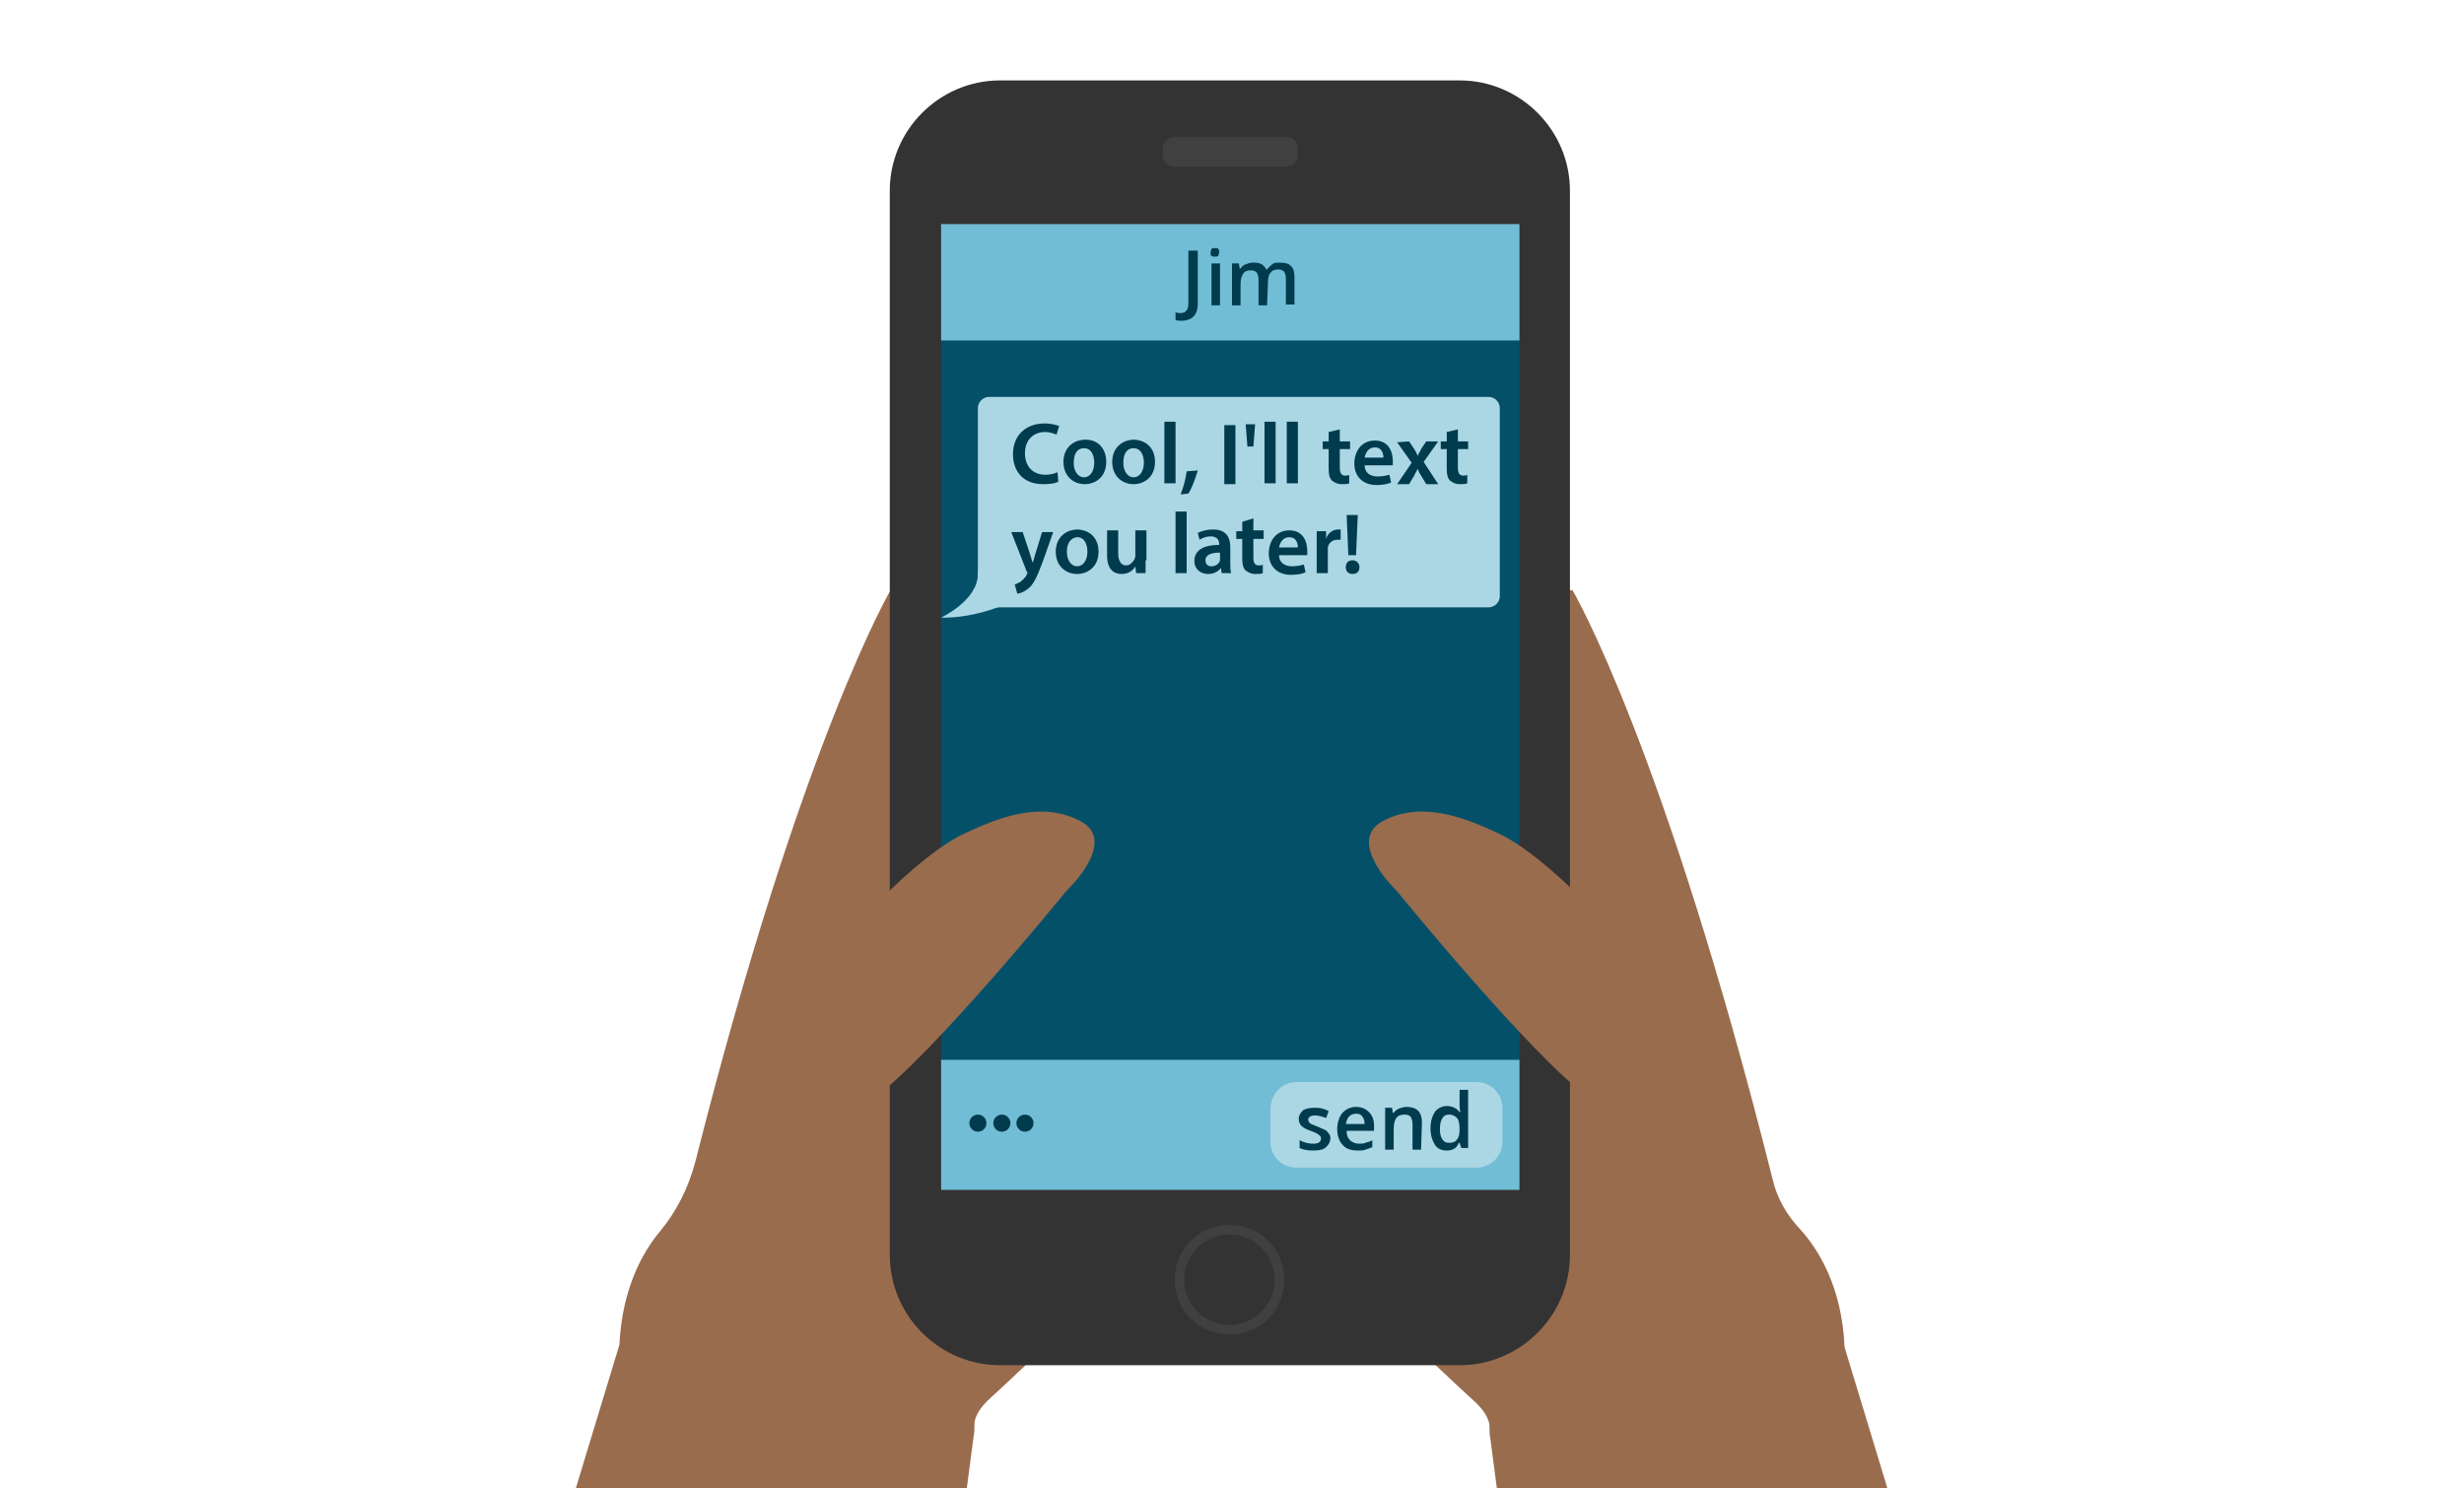 <?xml version="1.0" encoding="utf-8"?>
<!-- Generator: Adobe Illustrator 28.0.0, SVG Export Plug-In . SVG Version: 6.00 Build 0)  -->
<svg version="1.1" id="Layer_4" xmlns="http://www.w3.org/2000/svg" xmlns:xlink="http://www.w3.org/1999/xlink" x="0px" y="0px"
	 viewBox="0 0 288 174" style="enable-background:new 0 0 288 174;" xml:space="preserve">
<style type="text/css">
	.st0{fill:#996C4E;}
	.st1{fill:#055069;}
	.st2{fill:#72BDD6;}
	.st3{fill:#ABD7E5;}
	.st4{fill:#003B4E;}
	.st5{fill:#333333;}
	.st6{fill:#404040;}
</style>
<path class="st0" d="M104.2,68.8c0,0-10.4,17.5-22.9,66.9c-0.8,3.1-2.2,5.9-4.2,8.3s-4.4,6.7-4.7,13.2l-5.1,16.8H113l0.8-6.1
	c0.1-0.4,0.1-0.9,0.1-1.4c0-0.6,0.3-1.7,2-3.2c2.5-2.2,18.2-17.3,18.2-17.3V68L104.2,68.8L104.2,68.8L104.2,68.8z"/>
<path class="st0" d="M183.8,69c0,0,10.6,17.9,23.4,68.9c0.5,2.2,1.7,4.2,3.2,5.8c2.1,2.3,4.9,6.7,5.2,13.8l5.1,16.8H175l-0.8-6.1
	c-0.1-0.4-0.1-0.9-0.1-1.4c0-0.6-0.3-1.7-2-3.2c-2.5-2.2-18.2-17.3-18.2-17.3V68.2L183.8,69L183.8,69L183.8,69z"/>
<rect x="107.5" y="24.1" class="st1" width="72" height="117.5"/>
<rect x="107.5" y="25.9" class="st2" width="72" height="13.9"/>
<rect x="107.5" y="123.9" class="st2" width="72" height="15.6"/>
<path class="st3" d="M151.5,126.5h21.1c1.6,0,3,1.3,3,3v4c0,1.6-1.3,3-3,3h-21.1c-1.6,0-3-1.3-3-3v-4
	C148.6,127.8,149.9,126.5,151.5,126.5z"/>
<g>
	<path class="st4" d="M155.5,133c0,0.5-0.2,0.8-0.5,1.1s-0.8,0.4-1.5,0.4s-1.2-0.1-1.6-0.3v-0.9c0.6,0.3,1.1,0.4,1.6,0.4
		c0.6,0,0.9-0.2,0.9-0.6c0-0.1,0-0.2-0.1-0.3s-0.2-0.2-0.4-0.3s-0.4-0.2-0.7-0.3c-0.6-0.2-0.9-0.4-1.1-0.6s-0.3-0.5-0.3-0.8
		c0-0.4,0.2-0.7,0.5-1c0.3-0.2,0.8-0.3,1.4-0.3s1.1,0.1,1.6,0.4l-0.3,0.8c-0.5-0.2-1-0.3-1.3-0.3c-0.5,0-0.8,0.2-0.8,0.5
		c0,0.1,0.1,0.3,0.2,0.4s0.4,0.2,0.9,0.4c0.4,0.2,0.7,0.3,0.9,0.4s0.3,0.3,0.4,0.4C155.4,132.6,155.5,132.8,155.5,133L155.5,133
		L155.5,133z"/>
	<path class="st4" d="M158.7,134.5c-0.8,0-1.4-0.2-1.8-0.7c-0.4-0.4-0.6-1.1-0.6-1.8s0.2-1.4,0.6-1.9c0.4-0.4,0.9-0.7,1.6-0.7
		c0.6,0,1.1,0.2,1.5,0.6s0.6,0.9,0.6,1.6v0.6h-3.2c0,0.5,0.1,0.8,0.4,1.1c0.2,0.2,0.6,0.4,1,0.4c0.3,0,0.6,0,0.8-0.1
		s0.5-0.1,0.8-0.3v0.8c-0.2,0.1-0.5,0.2-0.8,0.3C159.3,134.5,159.1,134.5,158.7,134.5L158.7,134.5L158.7,134.5z M158.5,130.2
		c-0.3,0-0.6,0.1-0.8,0.3c-0.2,0.2-0.3,0.5-0.4,0.9h2.2c0-0.4-0.1-0.7-0.3-0.9C159.1,130.3,158.9,130.2,158.5,130.2L158.5,130.2
		L158.5,130.2z"/>
	<path class="st4" d="M166.1,134.4h-1v-3c0-0.4-0.1-0.6-0.2-0.8c-0.1-0.2-0.4-0.3-0.7-0.3c-0.4,0-0.8,0.1-1,0.4s-0.3,0.7-0.3,1.3
		v2.4h-1v-4.9h0.8l0.1,0.6h0.1c0.1-0.2,0.4-0.4,0.6-0.5c0.3-0.1,0.6-0.2,0.9-0.2c1.2,0,1.8,0.6,1.8,1.8L166.1,134.4L166.1,134.4
		L166.1,134.4z"/>
	<path class="st4" d="M169.1,134.5c-0.6,0-1.1-0.2-1.4-0.7s-0.5-1.1-0.5-1.9s0.2-1.4,0.5-1.9c0.3-0.4,0.8-0.7,1.4-0.7
		s1.1,0.2,1.5,0.7h0.1c-0.1-0.4-0.1-0.6-0.1-0.8v-1.8h1v6.8h-0.8l-0.2-0.6h-0.1C170.3,134.2,169.8,134.5,169.1,134.5L169.1,134.5
		L169.1,134.5z M169.4,133.6c0.4,0,0.7-0.1,0.9-0.4c0.2-0.2,0.3-0.6,0.3-1.2V132c0-0.6-0.1-1.1-0.3-1.3s-0.5-0.4-0.9-0.4
		c-0.4,0-0.6,0.1-0.8,0.4c-0.2,0.3-0.3,0.7-0.3,1.3s0.1,0.9,0.3,1.2C168.8,133.5,169,133.6,169.4,133.6L169.4,133.6L169.4,133.6z"/>
</g>
<g>
	<path class="st4" d="M138.1,37.5c-0.3,0-0.5,0-0.7-0.1v-0.9c0.2,0.1,0.5,0.1,0.6,0.1c0.6,0,0.9-0.4,0.9-1.1v-6.2h1.1v6.2
		c0,0.7-0.2,1.2-0.5,1.5S138.7,37.5,138.1,37.5L138.1,37.5L138.1,37.5z"/>
	<path class="st4" d="M141.5,29.5c0-0.2,0.1-0.3,0.1-0.4c0.1-0.1,0.2-0.1,0.4-0.1s0.3,0,0.4,0.1c0.1,0.1,0.1,0.2,0.1,0.4
		s-0.1,0.3-0.1,0.4c-0.1,0.1-0.2,0.1-0.4,0.1s-0.3,0-0.4-0.1C141.5,29.9,141.5,29.7,141.5,29.5z M142.6,35.7h-1v-4.9h1V35.7z"/>
	<path class="st4" d="M148.1,35.7h-1v-3c0-0.4-0.1-0.7-0.2-0.8c-0.1-0.2-0.4-0.3-0.7-0.3c-0.4,0-0.7,0.1-0.9,0.4s-0.3,0.7-0.3,1.3
		v2.4h-1v-4.9h0.8l0.1,0.6h0.1c0.1-0.2,0.3-0.4,0.6-0.5c0.3-0.1,0.5-0.2,0.9-0.2c0.8,0,1.2,0.2,1.5,0.8h0.1c0.1-0.2,0.4-0.4,0.6-0.6
		s0.6-0.2,0.9-0.2c0.6,0,1,0.1,1.3,0.4c0.3,0.3,0.4,0.7,0.4,1.3v3.2h-1v-3c0-0.4-0.1-0.7-0.2-0.8c-0.1-0.2-0.4-0.3-0.7-0.3
		c-0.4,0-0.7,0.1-0.9,0.4c-0.2,0.2-0.3,0.6-0.3,1.2L148.1,35.7L148.1,35.7L148.1,35.7z"/>
</g>
<circle class="st4" cx="114.3" cy="131.3" r="1"/>
<circle class="st4" cx="117.1" cy="131.3" r="1"/>
<circle class="st4" cx="119.8" cy="131.3" r="1"/>
<path class="st5" d="M183.5,22.3c0-7.1-5.8-12.9-12.9-12.9h-53.7c-7.1,0-12.9,5.8-12.9,12.9v124.4c0,7.1,5.8,12.9,12.9,12.9h53.7
	c7.1,0,12.9-5.8,12.9-12.9V22.3z M177.6,139.1H110V26.2h67.6V139.1z"/>
<path class="st6" d="M143.7,144.3c2.9,0,5.3,2.4,5.3,5.3s-2.4,5.3-5.3,5.3s-5.3-2.4-5.3-5.3S140.8,144.3,143.7,144.3 M143.7,143.2
	c-3.5,0-6.4,2.8-6.4,6.4s2.8,6.4,6.4,6.4s6.4-2.8,6.4-6.4S147.3,143.2,143.7,143.2L143.7,143.2z"/>
<path class="st6" d="M137.3,16h13c0.8,0,1.4,0.6,1.4,1.4v0.7c0,0.8-0.6,1.4-1.4,1.4h-13c-0.8,0-1.4-0.6-1.4-1.4v-0.7
	C135.9,16.6,136.5,16,137.3,16z"/>
<path class="st3" d="M115.6,46.4H174c0.7,0,1.3,0.6,1.3,1.3v22c0,0.7-0.6,1.3-1.3,1.3h-58.4c-0.7,0-1.3-0.6-1.3-1.3v-22
	C114.3,47,114.9,46.4,115.6,46.4z"/>
<path class="st3" d="M110,72.2c0,0,4.3-2,4.3-5.1s3.8,3.3,3.8,3.3S114.2,72.3,110,72.2z"/>
<path class="st0" d="M103.6,104.5c0,0,5.1-5.2,9.2-7.1s9-3.8,13.5-1.4s-1.7,8.2-1.7,8.2s-15.7,19.3-22.5,24.2L103.6,104.5
	L103.6,104.5L103.6,104.5z"/>
<path class="st0" d="M184.3,104.5c0,0-5.1-5.2-9.2-7.1s-9-3.8-13.5-1.4c-4.4,2.4,1.7,8.2,1.7,8.2s15.7,19.3,22.5,24.2L184.3,104.5
	L184.3,104.5L184.3,104.5z"/>
<g>
	<path class="st4" d="M123.7,56.3c-0.3,0.2-0.9,0.3-1.8,0.3c-2.2,0-3.5-1.4-3.5-3.5c0-2.3,1.6-3.6,3.7-3.6c0.8,0,1.4,0.2,1.7,0.3
		l-0.3,1c-0.3-0.1-0.8-0.3-1.3-0.3c-1.4,0-2.4,0.9-2.4,2.5c0,1.5,0.9,2.5,2.4,2.5c0.5,0,1-0.1,1.4-0.3L123.7,56.3L123.7,56.3z"/>
	<path class="st4" d="M129.3,54c0,1.8-1.3,2.6-2.5,2.6c-1.4,0-2.5-1-2.5-2.6s1.1-2.6,2.6-2.6S129.3,52.5,129.3,54L129.3,54z
		 M125.5,54.1c0,1,0.5,1.7,1.2,1.7c0.7,0,1.2-0.7,1.2-1.7c0-0.8-0.3-1.7-1.2-1.7S125.5,53.2,125.5,54.1z"/>
	<path class="st4" d="M135,54c0,1.8-1.3,2.6-2.5,2.6c-1.4,0-2.5-1-2.5-2.6s1.1-2.6,2.6-2.6C134.1,51.5,135,52.5,135,54L135,54z
		 M131.3,54.1c0,1,0.5,1.7,1.2,1.7c0.7,0,1.2-0.7,1.2-1.7c0-0.8-0.3-1.7-1.2-1.7S131.3,53.2,131.3,54.1z"/>
	<path class="st4" d="M136.1,49.3h1.3v7.2h-1.3V49.3z"/>
	<path class="st4" d="M138,57.8c0.3-0.8,0.6-1.8,0.7-2.7L140,55c-0.3,1-0.7,2.1-1.1,2.7L138,57.8L138,57.8z"/>
	<path class="st4" d="M144.4,49.7v6.9h-1.3v-6.9H144.4z"/>
	<path class="st4" d="M146.7,49.6l-0.2,2.6h-0.7l-0.2-2.6H146.7L146.7,49.6z"/>
	<path class="st4" d="M147.8,49.3h1.3v7.2h-1.3V49.3z"/>
	<path class="st4" d="M150.4,49.3h1.3v7.2h-1.3V49.3z"/>
	<path class="st4" d="M156.6,50.2v1.4h1.2v0.9h-1.2v2.2c0,0.6,0.2,0.9,0.6,0.9c0.2,0,0.4,0,0.5-0.1l0,1c-0.2,0.1-0.5,0.1-0.9,0.1
		c-0.5,0-0.8-0.2-1.1-0.4c-0.3-0.3-0.4-0.7-0.4-1.4v-2.3h-0.7v-0.9h0.7v-1.1L156.6,50.2L156.6,50.2z"/>
	<path class="st4" d="M159.5,54.4c0,0.9,0.7,1.3,1.5,1.3c0.6,0,1-0.1,1.4-0.2l0.2,0.9c-0.4,0.2-1,0.3-1.7,0.3c-1.6,0-2.6-1-2.6-2.5
		c0-1.4,0.8-2.7,2.4-2.7s2.1,1.3,2.1,2.4c0,0.2,0,0.4,0,0.5L159.5,54.4L159.5,54.4z M161.7,53.5c0-0.5-0.2-1.2-1-1.2
		c-0.8,0-1.1,0.7-1.2,1.2H161.7L161.7,53.5z"/>
	<path class="st4" d="M164.7,51.6l0.6,0.9c0.2,0.3,0.3,0.5,0.4,0.8h0c0.1-0.3,0.3-0.5,0.4-0.8l0.6-0.9h1.4l-1.7,2.4l1.7,2.6h-1.4
		l-0.6-1c-0.2-0.3-0.3-0.5-0.4-0.8h0c-0.1,0.3-0.3,0.5-0.4,0.8l-0.6,1h-1.4l1.7-2.5l-1.7-2.4L164.7,51.6L164.7,51.6z"/>
	<path class="st4" d="M170.4,50.2v1.4h1.2v0.9h-1.2v2.2c0,0.6,0.2,0.9,0.6,0.9c0.2,0,0.4,0,0.5-0.1l0,1c-0.2,0.1-0.5,0.1-0.9,0.1
		c-0.5,0-0.8-0.2-1.1-0.4c-0.3-0.3-0.4-0.7-0.4-1.4v-2.3h-0.7v-0.9h0.7v-1.1L170.4,50.2L170.4,50.2z"/>
	<path class="st4" d="M119.5,62.1l0.9,2.7c0.1,0.3,0.2,0.7,0.3,1h0c0.1-0.3,0.2-0.6,0.3-1l0.8-2.6h1.3l-1.2,3.4
		c-0.7,1.9-1.1,2.7-1.7,3.2c-0.5,0.4-1,0.6-1.3,0.6l-0.3-1.1c0.2,0,0.5-0.2,0.7-0.3c0.2-0.2,0.5-0.4,0.7-0.8c0-0.1,0.1-0.2,0.1-0.2
		c0,0,0-0.1-0.1-0.2l-1.8-4.6H119.5z"/>
	<path class="st4" d="M128.4,64.5c0,1.8-1.3,2.6-2.5,2.6c-1.4,0-2.5-1-2.5-2.6c0-1.6,1.1-2.6,2.6-2.6C127.5,62,128.4,63,128.4,64.5
		L128.4,64.5z M124.7,64.5c0,1,0.5,1.7,1.2,1.7c0.7,0,1.2-0.7,1.2-1.7c0-0.8-0.3-1.7-1.2-1.7C125,62.9,124.7,63.7,124.7,64.5z"/>
	<path class="st4" d="M133.9,65.5c0,0.6,0,1.1,0,1.5h-1.1l-0.1-0.8h0c-0.2,0.4-0.7,0.9-1.6,0.9s-1.7-0.5-1.7-2.2v-2.9h1.3v2.7
		c0,0.8,0.3,1.4,0.9,1.4c0.5,0,0.8-0.4,1-0.7c0-0.1,0.1-0.2,0.1-0.4v-3h1.3V65.5L133.9,65.5z"/>
	<path class="st4" d="M137.4,59.8h1.3V67h-1.3V59.8z"/>
	<path class="st4" d="M142.8,67l-0.1-0.6h0c-0.3,0.4-0.8,0.7-1.5,0.7c-1,0-1.6-0.7-1.6-1.5c0-1.3,1.1-1.9,2.9-1.9v-0.1
		c0-0.3-0.1-0.9-1-0.9c-0.5,0-1,0.2-1.3,0.4l-0.2-0.8c0.4-0.2,1-0.4,1.8-0.4c1.6,0,2,1,2,2.1v1.8c0,0.4,0,0.9,0.1,1.2L142.8,67
		L142.8,67z M142.6,64.6c-0.9,0-1.7,0.2-1.7,0.9c0,0.5,0.3,0.7,0.7,0.7c0.5,0,0.9-0.3,1-0.7c0-0.1,0-0.2,0-0.3L142.6,64.6
		L142.6,64.6z"/>
	<path class="st4" d="M146.5,60.6v1.4h1.2V63h-1.2v2.2c0,0.6,0.2,0.9,0.6,0.9c0.2,0,0.4,0,0.5-0.1l0,1c-0.2,0.1-0.5,0.1-0.9,0.1
		c-0.5,0-0.8-0.2-1.1-0.4c-0.3-0.3-0.4-0.7-0.4-1.4V63h-0.7v-0.9h0.7v-1.1L146.5,60.6L146.5,60.6z"/>
	<path class="st4" d="M149.5,64.9c0,0.9,0.7,1.3,1.5,1.3c0.6,0,1-0.1,1.4-0.2l0.2,0.9c-0.4,0.2-1,0.3-1.7,0.3c-1.6,0-2.6-1-2.6-2.5
		c0-1.4,0.8-2.7,2.4-2.7c1.6,0,2.1,1.3,2.1,2.4c0,0.2,0,0.4,0,0.5L149.5,64.9L149.5,64.9z M151.7,64c0-0.5-0.2-1.2-1-1.2
		c-0.8,0-1.1,0.7-1.2,1.2H151.7L151.7,64z"/>
	<path class="st4" d="M153.9,63.7c0-0.7,0-1.2,0-1.6h1.1l0,0.9h0c0.2-0.7,0.8-1.1,1.4-1.1c0.1,0,0.2,0,0.3,0v1.2c-0.1,0-0.2,0-0.4,0
		c-0.6,0-1,0.4-1.1,0.9c0,0.1,0,0.2,0,0.4V67h-1.3L153.9,63.7L153.9,63.7z"/>
	<path class="st4" d="M157.3,66.3c0-0.5,0.3-0.8,0.8-0.8c0.4,0,0.8,0.3,0.8,0.8c0,0.5-0.3,0.8-0.8,0.8
		C157.6,67.1,157.3,66.8,157.3,66.3z M157.6,64.9l-0.2-4.7h1.3l-0.2,4.7H157.6z"/>
</g>
</svg>
